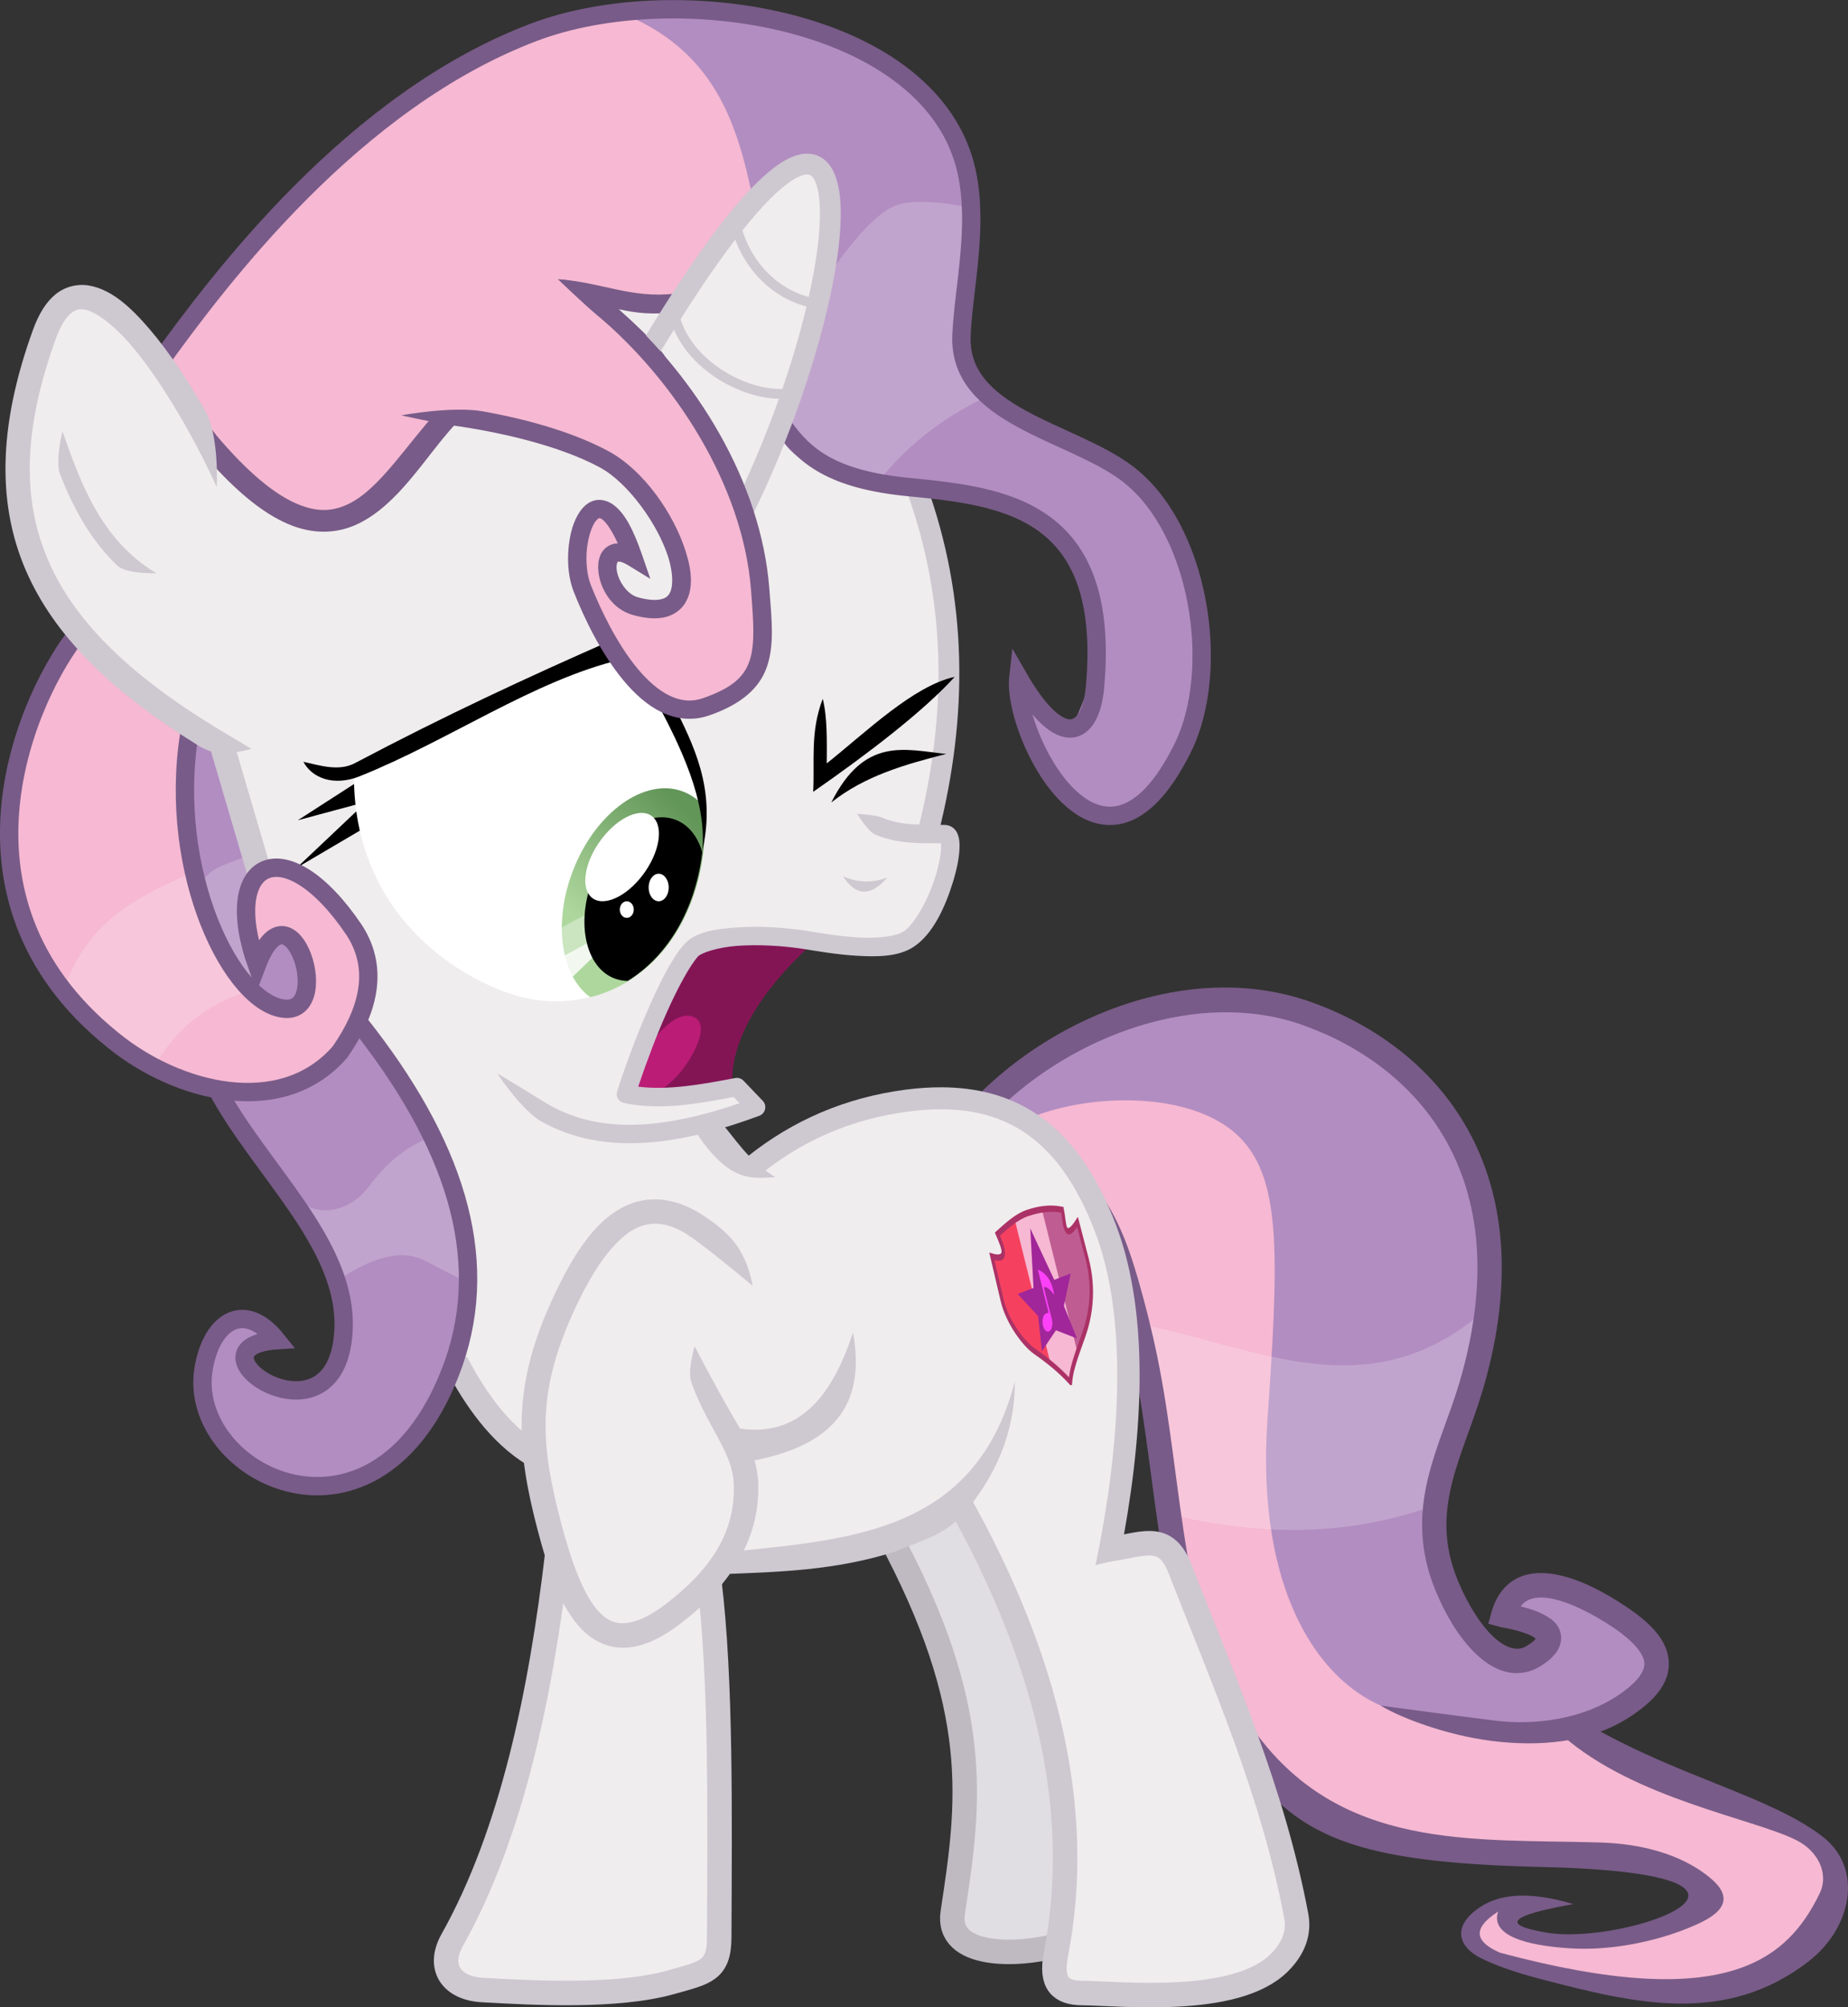 <?xml version="1.0" encoding="UTF-8" standalone="no"?>
<!-- Created with Inkscape (http://www.inkscape.org/) -->
<svg xmlns:dc="http://purl.org/dc/elements/1.1/" xmlns:cc="http://creativecommons.org/ns#" xmlns:rdf="http://www.w3.org/1999/02/22-rdf-syntax-ns#" xmlns:svg="http://www.w3.org/2000/svg" xmlns="http://www.w3.org/2000/svg" xmlns:xlink="http://www.w3.org/1999/xlink" xmlns:sodipodi="http://sodipodi.sourceforge.net/DTD/sodipodi-0.dtd" xmlns:inkscape="http://www.inkscape.org/namespaces/inkscape" width="426.242mm" height="462.807mm" viewBox="0 0 1510.306 1639.868" id="svg4147" version="1.1" inkscape:version="0.91 r13725" sodipodi:docname="WetManeSweetieU.svg" inkscape:export-filename="/home/tps/Crypt/tmp/wip/WetManeSweetie.png" inkscape:export-xdpi="249.98251" inkscape:export-ydpi="249.98251">
  <rect x="0" y="0" width="1510.306" height="1639.868" fill="#333333" stroke="none"/>
  <defs id="defs4149">
    <linearGradient inkscape:collect="always" id="linearGradient4310">
      <stop style="stop-color:#629558;stop-opacity:1;" offset="0" id="stop4312"/>
      <stop style="stop-color:#aed79e;stop-opacity:1" offset="1" id="stop4314"/>
    </linearGradient>
    <clipPath clipPathUnits="userSpaceOnUse" id="clipPath4703">
      <rect style="opacity:1;fill:#ff00ff;fill-opacity:1;stroke:none;stroke-width:1;stroke-linecap:butt;stroke-linejoin:miter;stroke-miterlimit:10;stroke-dasharray:none;stroke-opacity:1" id="rect4705" width="808.571" height="437.143" x="-948.571" y="395.219"/>
    </clipPath>
    <clipPath clipPathUnits="userSpaceOnUse" id="clipPath4294">
      <path style="opacity:1;fill:#0000ff;fill-opacity:1;stroke:none;stroke-width:1;stroke-linecap:butt;stroke-linejoin:miter;stroke-miterlimit:10;stroke-dasharray:none;stroke-opacity:1" d="m 1343.481,-505.812 c 43.09,122.573 162.23,132.395 203.26,123.873 79.28,-16.467 117.094,-102.137 75.347,-195.913 l -83.467,-102.996 -29.484,2.986 z" id="path4296" inkscape:connector-curvature="0" sodipodi:nodetypes="cscccc"/>
    </clipPath>
    <clipPath clipPathUnits="userSpaceOnUse" id="clipPath4298">
      <path sodipodi:nodetypes="cscccc" inkscape:connector-curvature="0" id="path4300" d="m 1342.874,-504.2 c 43.237,122.625 162.389,132.59 203.409,124.117 79.26,-16.371 116.971,-101.997 75.111,-195.823 l -83.591,-103.096 -29.481,2.951 z" style="opacity:1;fill:#0000ff;fill-opacity:1;stroke:none;stroke-width:1;stroke-linecap:butt;stroke-linejoin:miter;stroke-miterlimit:10;stroke-dasharray:none;stroke-opacity:1"/>
    </clipPath>
    <linearGradient inkscape:collect="always" xlink:href="#linearGradient4310" id="linearGradient4316" x1="1629.629" y1="-562.187" x2="1580.355" y2="-446.123" gradientUnits="userSpaceOnUse"/>
  </defs>
  <sodipodi:namedview id="base" pagecolor="#ffffff" bordercolor="#666666" borderopacity="1.0" inkscape:pageopacity="0" inkscape:pageshadow="2" inkscape:zoom="0.35" inkscape:cx="-167.24677" inkscape:cy="638.00741" inkscape:document-units="px" inkscape:current-layer="layer2" showgrid="false" inkscape:window-width="1920" inkscape:window-height="1060" inkscape:window-x="0" inkscape:window-y="0" inkscape:window-maximized="1" showguides="false" borderlayer="true" inkscape:showpageshadow="false" fit-margin-top="0" fit-margin-left="0" fit-margin-right="0" fit-margin-bottom="0"/>
  <g inkscape:groupmode="layer" id="layer2" inkscape:label="SB" style="display:inline;opacity:1" transform="translate(-1145.62,614.273)" sodipodi:insensitive="true">
    <g inkscape:groupmode="layer" id="layer4" inkscape:label="SB Color" style="display:inline;opacity:1" sodipodi:insensitive="true">
      <path style="opacity:1;fill:#b28dc1;fill-opacity:1;stroke:none;stroke-width:1;stroke-linecap:butt;stroke-linejoin:miter;stroke-miterlimit:10;stroke-dasharray:none;stroke-opacity:1" d="m 2137.147,206.008 c -50.12,0.38 -98.019,20.923 -139.893,47.057 -10.711,8.776 -24.278,15.409 -32.038,27.074 -1.035,13.77 16.959,15.61 25.1,23.044 38.212,27.702 57.253,73.479 73.241,116.288 25.457,75.82 31.067,155.988 44.257,234.363 21.015,51.617 39.67,104.27 61.704,155.427 30.887,46.156 84.733,71.978 138.252,81.211 59.947,10.262 121.317,4.29 181.352,13.14 21.528,5.213 45.11,14.546 57.449,33.805 -14.633,16.675 -38.837,20.855 -59.385,26.442 -33.003,6.268 -67.554,8.983 -99.935,-2.802 -10.39,-2.199 -10.34,-13.31 -15.949,-19.797 -11.608,-2.331 -20.36,11.223 -24.342,20.917 -0.745,18.25 20.552,26.805 35.6,29.732 44.323,11.518 89.906,19.697 135.884,16.808 46.846,3.23 94.363,-21.896 116.603,-63.508 13.96,-19.085 8.461,-48.005 -12.307,-59.777 -32.376,-16.771 -68.776,-24.19 -102.534,-37.793 -31.479,-11.046 -61.609,-26.222 -88.474,-45.814 -28.714,-2.696 -7.506,0.204 27.963,-17.775 16.403,-8.409 37.289,-20.788 38.031,-41.325 -8.691,-25.887 -36.43,-38.18 -58.847,-50.093 -15.523,-7.076 -37.731,-16.612 -52.357,-2.81 -7.731,10.93 6.467,19.629 15.728,21.489 10.528,3.02 15.089,17.111 4.735,23.522 -14.827,16.802 -39.868,8.026 -52.374,-6.909 -29.247,-33.107 -45.052,-80.296 -35.557,-124.505 15.214,-60.078 43.87,-118.252 41.276,-181.666 0.819,-54.312 -17.286,-110.038 -56.977,-148.307 -31.616,-32.525 -73.177,-56.588 -117.986,-64.768 -15.948,-2.286 -32.129,-2.736 -48.219,-2.671 z" id="path4234" inkscape:connector-curvature="0" sodipodi:nodetypes="cccccccccccccccccccccccccccccccc"/>
      <path style="opacity:1;fill:#f6b8d2;fill-opacity:1;stroke:none;stroke-width:1;stroke-linecap:butt;stroke-linejoin:miter;stroke-miterlimit:10;stroke-dasharray:none;stroke-opacity:1" d="m 1982.857,300.934 c 50.323,-22.993 141.065,-25.294 178.593,16.742 30.922,34.636 29.34,95.222 20.03,227.32 -10.011,142.038 44.014,224.82 112.215,240.729 l 149.163,13.781 c 86.847,49.581 158.946,66.296 186.633,91.03 22.557,20.151 7.654,50.959 3.168,60.032 -21.105,42.69 -71.064,65.518 -123.437,62.567 -25.338,-1.427 -127.444,-12.265 -146.86,-31.623 -35.028,-34.923 22.759,-37.887 22.639,-37.721 -14.415,21.646 24.51,26.862 57.875,27.077 29.9,0.193 66.234,-9.367 95.916,-35.877 4.99,-4.457 -15.306,-13.291 -81.648,-29.057 -96.891,-1.914 -194.863,2.846 -280.714,-67.143 l -73.572,-200.714 -30.451,-188.411 z" id="path4236" inkscape:connector-curvature="0" sodipodi:nodetypes="cssccsssscssccccc"/>
      <path style="opacity:1;fill:#e0dde3;fill-opacity:1;stroke:none;stroke-width:1;stroke-linecap:butt;stroke-linejoin:miter;stroke-miterlimit:10;stroke-dasharray:none;stroke-opacity:1" d="m 1872.143,642.362 c 59.644,105.076 79.851,211.83 50,320.714 36.504,20.695 75.159,10.186 112.857,13.571 l 0,-385 z" id="path4228" inkscape:connector-curvature="0" sodipodi:nodetypes="ccccc"/>
      <path style="opacity:1;fill:#efeded;fill-opacity:1;stroke:none;stroke-width:1;stroke-linecap:butt;stroke-linejoin:miter;stroke-miterlimit:10;stroke-dasharray:none;stroke-opacity:1" d="m 1500.076,478.596 c 50.568,65.596 92.947,134.831 189.909,179.807 77.004,8.349 156.013,-1.35 238.396,-41.416 l 112.127,49.497 c 46.957,-148.925 47.563,-282.15 -71.721,-374.767 -67.239,-4.226 -133.833,-11.677 -214.152,49.497 l -48.487,-51.518 -268.7,5.051 z" id="path4220" inkscape:connector-curvature="0" sodipodi:nodetypes="ccccccccc"/>
      <path style="display:inline;opacity:1;fill:#efeded;fill-opacity:1;stroke:none;stroke-width:20;stroke-linecap:butt;stroke-linejoin:miter;stroke-miterlimit:10;stroke-dasharray:none;stroke-opacity:1" d="m 1725.341,677.585 c 9.752,80.837 8.517,189.096 8.081,290.934 -0.117,27.394 -11.476,28.693 -39.342,36.559 -44.306,12.505 -112.173,8.725 -154.111,6.385 -25.706,-1.434 -37.157,-18.795 -24.741,-40.924 48.873,-87.107 72.439,-201.579 85.908,-315.92" id="path4709-3" inkscape:connector-curvature="0" sodipodi:nodetypes="cssssc"/>
      <path style="display:inline;opacity:1;fill:#efeded;fill-opacity:1;stroke:none;stroke-width:20;stroke-linecap:butt;stroke-linejoin:miter;stroke-miterlimit:10;stroke-dasharray:none;stroke-opacity:1" d="m 1930,613.791 c 70.641,126.486 101.65,249.784 78.571,368.571 -4.665,24.01 4.101,31.359 21.407,31.554 32.155,0.362 125.575,10.683 161.123,-24.731 9.24,-9.205 16.97,-21.875 13.898,-38.252 -18.978,-101.17 -59.134,-191.75 -95.309,-284.321 -12.19,-30.2 -30.556,-18.567 -58.977,-14.965" id="path4738-6" inkscape:connector-curvature="0" sodipodi:nodetypes="csssscc"/>
      <path style="opacity:1;fill:#efeded;fill-opacity:1;stroke:none;stroke-width:1;stroke-linecap:butt;stroke-linejoin:miter;stroke-miterlimit:10;stroke-dasharray:none;stroke-opacity:1" d="m 1715.239,498.799 c 99.602,191.348 -40.763,201.985 -59.599,227.284 -94.905,-64.159 -81.704,-190.65 -67.304,-238.915 20.579,-68.972 84.266,-159.356 164.278,-68.171 l 87.883,62.629 c 0.106,57.635 -41.592,79.737 -94.954,91.924 z" id="path4218" inkscape:connector-curvature="0" sodipodi:nodetypes="ccscccc"/>
      <path style="opacity:1;fill:#efeded;fill-opacity:1;stroke:none;stroke-width:1;stroke-linecap:butt;stroke-linejoin:miter;stroke-miterlimit:10;stroke-dasharray:none;stroke-opacity:1" d="m 1327.34,-12.339 81.822,311.127 224.254,14.142 131.32,-19.193 -15.152,-21.213 -89.904,10.102 c 24.573,-84.705 52.538,-161.882 131.32,-126.269 l 94.954,-2.02 c 25.971,-27.52 33.859,-55.992 34.345,-84.853 l -17.173,-4.041 c 27.204,-95.185 19.783,-199.483 -4.041,-308.097 l -220.213,-147.482 -95.965,6.061 -283.853,119.198 z" id="path4222" inkscape:connector-curvature="0" sodipodi:nodetypes="ccccccccccccccc"/>
      <path style="opacity:1;fill:#b28dc1;fill-opacity:1;stroke:none;stroke-width:1;stroke-linecap:butt;stroke-linejoin:miter;stroke-miterlimit:10;stroke-dasharray:none;stroke-opacity:1" d="m 1628.571,-599.066 154.286,330 c -5.42,14.028 15.599,36.76 57.877,46.377 41.591,9.461 108.263,-5.618 166.865,42.47 41.612,34.146 46.618,97.132 12.762,162.133 -2.331,4.475 -17.844,-15.509 -44.647,-40.98 9.05,68.884 53.975,114.607 81.617,112.314 23.713,-1.967 68.563,-48.136 72.668,-145.171 -1.756,-52.778 -15.824,-95.134 -47.562,-119.801 -48.242,-37.493 -115.593,-58.176 -145.871,-99.867 -1.292,-28.053 -6.941,-54.209 -3.08,-77.575 13.366,-80.89 -5.089,-130.96 -44.321,-160.8 -62.983,-47.904 -160.187,-61.369 -260.594,-49.1 z" id="path4244" inkscape:connector-curvature="0" sodipodi:nodetypes="ccssscscscssc"/>
      <path style="opacity:1;fill:#b28dc1;fill-opacity:1;stroke:none;stroke-width:1;stroke-linecap:butt;stroke-linejoin:miter;stroke-miterlimit:10;stroke-dasharray:none;stroke-opacity:1" d="m 1295.714,-21.924 c -4.771,98.428 20.743,199.884 32.857,300 12.916,40.132 95.503,130.061 98.686,190.693 1.529,29.127 -22.459,60.172 -52.023,47.754 -59.665,-25.061 -26.668,-25.327 -5.234,-39.876 -44.292,-38.053 -59.504,31.539 -52.562,60.454 8.17,34.032 63.304,64.697 111.658,59.911 25.344,-2.508 90.682,-46.324 100.904,-148.937 -1.224,-100.487 -47.684,-163.66 -88.572,-231.429 -51.744,-68.063 -84.495,-113.978 -115,-227.143 z" id="path4238" inkscape:connector-curvature="0" sodipodi:nodetypes="ccsscsscccc"/>
      <path style="opacity:1;fill:#f6b8d2;fill-opacity:1;stroke:none;stroke-width:1;stroke-linecap:butt;stroke-linejoin:miter;stroke-miterlimit:10;stroke-dasharray:none;stroke-opacity:1" d="m 1204.102,-99.212 c -47.336,81.831 -68.695,157.6 -45.952,222.867 21.986,63.096 78.421,126.998 183.924,154.562 61.182,-7.066 85.564,-35.274 92.194,-55.14 18.265,-54.73 0.066,-87.065 -13.865,-96.297 -8.752,-5.8 -44.062,-36.178 -60.22,-27.172 -8.245,4.596 -18.147,54.188 -8.321,69.892 4.726,7.553 19.882,-21.976 27.276,-19.665 14.886,4.654 22.3,35.867 17.742,41.03 -11.705,32.713 -29.028,18.615 -46.306,4.886 -59.747,-64.623 -45.65,-159.803 -54.548,-245.467 z" id="path4240" inkscape:connector-curvature="0" sodipodi:nodetypes="cscssssscccc"/>
      <path style="display:inline;opacity:1;fill:#000000;fill-opacity:1;stroke:none;stroke-width:1;stroke-linecap:butt;stroke-linejoin:miter;stroke-miterlimit:10;stroke-dasharray:none;stroke-opacity:1" d="m 1388.96,55.847 51.013,-32.83 1.515,18.688 z" id="path4191" inkscape:connector-curvature="0"/>
      <path style="display:inline;opacity:1;fill:#000000;fill-opacity:1;stroke:none;stroke-width:1;stroke-linecap:butt;stroke-linejoin:miter;stroke-miterlimit:10;stroke-dasharray:none;stroke-opacity:1" d="m 1387.445,95.243 55.558,-52.528 5.051,16.668 -62.63,36.871 z" id="path4193" inkscape:connector-curvature="0"/>
      <path style="opacity:1;fill:#ffffff;fill-opacity:1;stroke:none;stroke-width:1;stroke-linecap:butt;stroke-linejoin:miter;stroke-miterlimit:10;stroke-dasharray:none;stroke-opacity:1" d="m 1435,13.076 c -3.945,129.908 103.626,182.078 144.958,188.939 79.863,13.256 145.971,-53.019 140.8,-155.577 L 1680,-79.781 l -28.571,-7.857 z" id="path4248" inkscape:connector-curvature="0" sodipodi:nodetypes="cscccc"/>
      <path style="opacity:1;fill:#f6b8d2;fill-opacity:1;stroke:none;stroke-width:1;stroke-linecap:butt;stroke-linejoin:miter;stroke-miterlimit:10;stroke-dasharray:none;stroke-opacity:1" d="m 1646.549,-606.308 c 90.398,32.957 103.974,103 118.188,172.736 l -28.284,81.822 -115.157,-28.284 c 106.098,95.747 129.588,184.383 141.617,226.902 27.556,97.401 -36.592,105.392 -42.622,119.581 -42.884,-5.247 -64.415,-31.512 -71.389,-48.639 -0.972,-2.388 -27.526,-56.9 -29.854,-74.832 -4.094,-31.53 15.998,-33.423 18.961,-37.079 2.828,-3.489 22.771,29.914 22.771,29.914 0,0 -23.855,11.665 -13.962,26.165 6.986,10.239 31.05,21.928 35.087,20.629 40.526,-4.656 15.782,-145.164 -173.746,-156.574 -109.682,158.055 -142.443,66.119 -190.919,25.254 l -44.447,-75.761 c 107.89,-142.837 228.254,-249.146 373.756,-281.833 z" id="path4242" inkscape:connector-curvature="0" sodipodi:nodetypes="ccccscssscsccccc"/>
      <path style="opacity:1;fill:#efeded;fill-opacity:1;stroke:none;stroke-width:1;stroke-linecap:butt;stroke-linejoin:miter;stroke-miterlimit:10;stroke-dasharray:none;stroke-opacity:1" d="m 1324.31,-210.328 c -18.006,-82.856 -53.17,-143.589 -122.228,-160.614 -83.996,175.81 -21.942,295.209 148.493,372.746" id="path4224" inkscape:connector-curvature="0" sodipodi:nodetypes="ccc"/>
      <path style="opacity:1;fill:#efeded;fill-opacity:1;stroke:none;stroke-width:1;stroke-linecap:butt;stroke-linejoin:miter;stroke-miterlimit:10;stroke-dasharray:none;stroke-opacity:1" d="m 1672.857,-329.066 c 47.118,-54.321 96.972,-157.885 140.714,-151.429 30.235,78.244 -9.218,178.057 -57.857,280.714" id="path4226" inkscape:connector-curvature="0" sodipodi:nodetypes="ccc"/>
      <path style="opacity:1;fill:#841555;fill-opacity:1;stroke:none;stroke-width:1;stroke-linecap:butt;stroke-linejoin:miter;stroke-miterlimit:10;stroke-dasharray:none;stroke-opacity:1" d="m 1790.714,154.505 c -27.385,40.679 -64.35,81.837 -55.714,120.714 l -77.857,3.571 c 26.282,-122.504 73.034,-154.028 133.571,-124.286 z" id="path4246" inkscape:connector-curvature="0" sodipodi:nodetypes="cccc"/>
      <ellipse style="display:inline;opacity:1;fill:url(#linearGradient4316);fill-opacity:1;stroke:none;stroke-width:1;stroke-linecap:butt;stroke-linejoin:miter;stroke-miterlimit:10;stroke-dasharray:none;stroke-opacity:1" id="path4268" cx="1600.883" cy="-491.891" rx="60.92" ry="92.736" transform="matrix(0.933,0.361,-0.36,0.933,0,0)" clip-path="url(#clipPath4294)"/>
      <path style="opacity:0.35;fill:#ffffff;fill-opacity:1;stroke:none;stroke-width:1;stroke-linecap:butt;stroke-linejoin:miter;stroke-miterlimit:10;stroke-dasharray:none;stroke-opacity:1" d="m 1591.786,150.576 39.286,-21.429 5,32.857 -30.357,29.286 z" id="path4318" inkscape:connector-curvature="0" sodipodi:nodetypes="ccccc"/>
      <path inkscape:connector-curvature="0" id="path4320" d="m 1599.286,170.576 39.286,-21.429 -2.5,12.857 -30.357,29.286 z" style="opacity:0.75;fill:#ffffff;fill-opacity:1;stroke:none;stroke-width:1;stroke-linecap:butt;stroke-linejoin:miter;stroke-miterlimit:10;stroke-dasharray:none;stroke-opacity:1" sodipodi:nodetypes="ccccc"/>
      <ellipse transform="matrix(0.933,0.36,-0.361,0.933,0,0)" ry="69.419" rx="45.723" cy="-489.791" cx="1603.34" id="ellipse4270" style="display:inline;opacity:1;fill:#000000;fill-opacity:1;stroke:none;stroke-width:1;stroke-linecap:butt;stroke-linejoin:miter;stroke-miterlimit:10;stroke-dasharray:none;stroke-opacity:1" clip-path="url(#clipPath4298)"/>
      <ellipse style="opacity:1;fill:#ffffff;fill-opacity:1;stroke:none;stroke-width:1;stroke-linecap:butt;stroke-linejoin:miter;stroke-miterlimit:10;stroke-dasharray:none;stroke-opacity:1" id="path4304" cx="1371.34" cy="-1039.036" rx="22.352" ry="41.34" transform="matrix(0.747,0.665,-0.606,0.795,0,0)"/>
      <ellipse style="opacity:1;fill:#ffffff;fill-opacity:1;stroke:none;stroke-width:1;stroke-linecap:butt;stroke-linejoin:miter;stroke-miterlimit:10;stroke-dasharray:none;stroke-opacity:1" id="path4306" cx="1683.929" cy="110.755" rx="8.214" ry="11.25"/>
      <ellipse style="opacity:1;fill:#ffffff;fill-opacity:1;stroke:none;stroke-width:1;stroke-linecap:butt;stroke-linejoin:miter;stroke-miterlimit:10;stroke-dasharray:none;stroke-opacity:1" id="path4308" cx="1657.857" cy="128.791" rx="5.714" ry="6.786"/>
      <path style="opacity:0.2;fill:#ffffff;fill-opacity:1;stroke:none;stroke-width:1;stroke-linecap:butt;stroke-linejoin:miter;stroke-miterlimit:10;stroke-dasharray:none;stroke-opacity:1" d="m 2079.286,468.076 c 91.291,17.287 181.933,68.971 275,-7.857 l -33.571,154.286 c -75.948,28.282 -149.277,25.135 -221.429,7.857 z" id="path4326" inkscape:connector-curvature="0" sodipodi:nodetypes="ccccc"/>
      <path style="opacity:0.2;fill:#ffffff;fill-opacity:1;stroke:none;stroke-width:1;stroke-linecap:butt;stroke-linejoin:miter;stroke-miterlimit:10;stroke-dasharray:none;stroke-opacity:1" d="m 1821.429,-386.924 c 0,0 30.699,-48.814 55.714,-59.286 18.673,-7.817 60.714,1.429 60.714,1.429 l -6.535,112.269 22.963,41.303 c -41.039,18.885 -70.122,43.749 -92.143,72.143 l -75.714,-40.714 z" id="path4328" inkscape:connector-curvature="0" sodipodi:nodetypes="cscccccc"/>
      <path style="opacity:0.2;fill:#ffffff;fill-opacity:1;stroke:none;stroke-width:1;stroke-linecap:butt;stroke-linejoin:miter;stroke-miterlimit:10;stroke-dasharray:none;stroke-opacity:1" d="m 1198.571,192.362 c 19.629,-56.015 61.641,-74.726 103.572,-93.571 l 6.428,20 c -1.355,-24.268 23.964,-26.713 42.143,-35 l -2.143,70.714 c 3.644,14.634 12.829,30.375 -1.429,41.429 -31.76,10.179 -57.993,29.836 -76.429,62.857 z" id="path4330" inkscape:connector-curvature="0" sodipodi:nodetypes="cccccccc"/>
      <path style="opacity:0.2;fill:#ffffff;fill-opacity:1;stroke:none;stroke-width:1;stroke-linecap:butt;stroke-linejoin:miter;stroke-miterlimit:10;stroke-dasharray:none;stroke-opacity:1" d="m 1391.99,367.984 c 17.072,13.084 41.421,5.074 54.043,-11.617 17.17,-22.705 31.784,-33.839 53.033,-42.426 l 30.81,120.713 -37.376,-19.193 c -20.69,-10.625 -46.401,-0.315 -70.711,16.162 z" id="path4332" inkscape:connector-curvature="0" sodipodi:nodetypes="csccscc"/>
      <g transform="matrix(0.126,-0.049,0.063,0.253,2058.14,753.228)" style="display:inline;opacity:1" inkscape:label="Layer 2" id="layer5">
        <path style="opacity:1;fill:#f6b8d2;fill-opacity:1;stroke:none;stroke-width:1;stroke-linecap:butt;stroke-linejoin:miter;stroke-miterlimit:10;stroke-dasharray:none;stroke-opacity:1" d="m 156.574,-912.385 c 22.532,-32.454 52.86,-56.512 144.412,-120.676 73.245,-51.334 137.965,-123.924 135.869,-223.574 l -2.489,-118.4 c -113.52,48.33 -74.533,-15.961 -71.721,-53.538 -70.037,-21.227 -138.313,-28.515 -210.112,-30.305 -71.799,-1.79 -141.847,13.632 -209.676,27.668 15.621,48.877 26.901,94.386 -65.714,59.286 l -3.571,142.143 c -1.64,65.26 58.927,148.337 116.295,185.857 60.909,39.837 118.86,82.522 166.708,131.539 z" id="path5365" inkscape:connector-curvature="0" sodipodi:nodetypes="csscczccssc"/>
        <path style="opacity:1;fill:#bf5d93;fill-opacity:1;stroke:none;stroke-width:1;stroke-linecap:butt;stroke-linejoin:miter;stroke-miterlimit:10;stroke-dasharray:none;stroke-opacity:1" d="m 242.123,-1450.734 0,466.429 C 354.649,-1055.098 414.299,-1129.231 436.409,-1205.734 l -3.214,-165 c -96.175,29.384 -82.819,-9.675 -70.357,-56.429 z" id="path5363" inkscape:connector-curvature="0" sodipodi:nodetypes="cccccc"/>
        <path sodipodi:nodetypes="cccccc" inkscape:connector-curvature="0" id="path5361" d="m 66.429,-1454.066 0,466.429 c -112.526,-70.793 -172.176,-144.925 -194.286,-221.429 l 3.571,-156.429 c 96.175,29.384 82.462,-18.246 70,-65 z" style="opacity:1;fill:#f5415f;fill-opacity:1;stroke:none;stroke-width:1;stroke-linecap:butt;stroke-linejoin:miter;stroke-miterlimit:10;stroke-dasharray:none;stroke-opacity:1"/>
        <path sodipodi:nodetypes="csscczccssc" inkscape:connector-curvature="0" id="path5340" d="m 156.574,-912.385 c 22.532,-32.454 52.86,-56.512 144.412,-120.676 73.245,-51.334 137.965,-123.924 135.869,-223.574 l -2.489,-118.4 c -113.52,48.33 -74.533,-15.961 -71.721,-53.538 -70.037,-21.227 -138.313,-28.515 -210.112,-30.305 -71.799,-1.79 -141.847,13.632 -209.676,27.668 15.621,48.877 26.901,94.386 -65.714,59.286 l -3.571,142.143 c -1.64,65.26 58.927,148.337 116.295,185.857 60.909,39.837 118.86,82.522 166.708,131.539 z" style="opacity:1;fill:none;fill-opacity:1;stroke:#ab3266;stroke-width:20;stroke-linecap:butt;stroke-linejoin:miter;stroke-miterlimit:10;stroke-dasharray:none;stroke-opacity:1"/>
        <path inkscape:connector-curvature="0" id="path5369" d="m -25.254,-1231.593 343.452,0 -87.883,87.883 29.674,110.744 -112.506,-48.115 -113.8,45.405 28.948,-108.034 z" style="opacity:1;fill:#a02699;fill-opacity:1;stroke:none;stroke-width:1;stroke-linecap:butt;stroke-linejoin:miter;stroke-miterlimit:10;stroke-dasharray:none;stroke-opacity:1"/>
        <path inkscape:connector-curvature="0" id="path5371" d="m 72.731,-1219.471 72.731,-190.919 77.782,210.112 z" style="opacity:1;fill:#a02699;fill-opacity:1;stroke:none;stroke-width:1;stroke-linecap:butt;stroke-linejoin:miter;stroke-miterlimit:10;stroke-dasharray:none;stroke-opacity:1"/>
        <ellipse transform="matrix(0.903,-0.43,0.397,0.918,0,0)" ry="26.821" rx="32.058" cy="-959.414" cx="542.185" id="path5373" style="opacity:1;fill:#fd41f8;fill-opacity:1;stroke:none;stroke-width:1;stroke-linecap:butt;stroke-linejoin:miter;stroke-miterlimit:10;stroke-dasharray:none;stroke-opacity:1"/>
        <path sodipodi:nodetypes="cccccccc" inkscape:connector-curvature="0" id="path5375" d="m 113.642,-1141.857 16.013,0 0,-138.929 c 40.351,18.454 67.066,45.362 60,93.214 -15.551,-17.798 -30.728,-33.959 -50.357,-33.929 l 0,100.714 -30.714,0 z" style="display:inline;opacity:1;fill:#fd41f8;fill-opacity:1;stroke:none;stroke-width:1;stroke-linecap:butt;stroke-linejoin:miter;stroke-miterlimit:10;stroke-dasharray:none;stroke-opacity:1"/>
      </g>
    </g>
    <g inkscape:groupmode="layer" id="layer3" inkscape:label="SB Lines" style="display:inline;opacity:1">
      <path style="opacity:1;fill:none;fill-opacity:1;stroke:#cec8d1;stroke-width:20;stroke-linecap:butt;stroke-linejoin:miter;stroke-miterlimit:10;stroke-dasharray:none;stroke-opacity:1" d="m 1725.341,677.585 c 9.752,80.837 8.517,189.096 8.081,290.934 -0.117,27.394 -11.476,28.693 -39.342,36.559 -44.306,12.505 -112.173,8.725 -154.111,6.385 -25.706,-1.434 -37.157,-18.795 -24.741,-40.924 48.873,-87.107 72.439,-201.579 85.908,-315.92" id="path4709" inkscape:connector-curvature="0" sodipodi:nodetypes="cssssc"/>
      <path style="opacity:1;fill:none;fill-opacity:1;stroke:#cec8d1;stroke-width:20;stroke-linecap:butt;stroke-linejoin:miter;stroke-miterlimit:10;stroke-dasharray:none;stroke-opacity:1" d="m 1518.377,498.658 c 15.72,30.103 36.055,58.735 63.052,75.132" id="path4748" inkscape:connector-curvature="0" sodipodi:nodetypes="cc"/>
      <path style="color:#000000;font-style:normal;font-variant:normal;font-weight:normal;font-stretch:normal;font-size:medium;line-height:normal;font-family:sans-serif;text-indent:0;text-align:start;text-decoration:none;text-decoration-line:none;text-decoration-style:solid;text-decoration-color:#000000;letter-spacing:normal;word-spacing:normal;text-transform:none;direction:ltr;block-progression:tb;writing-mode:lr-tb;baseline-shift:baseline;text-anchor:start;white-space:normal;clip-rule:nonzero;display:inline;overflow:visible;visibility:visible;opacity:1;isolation:auto;mix-blend-mode:normal;color-interpolation:sRGB;color-interpolation-filters:linearRGB;solid-color:#000000;solid-opacity:1;fill:#cec8d1;fill-opacity:1;fill-rule:nonzero;stroke:none;stroke-width:20;stroke-linecap:butt;stroke-linejoin:miter;stroke-miterlimit:10;stroke-dasharray:none;stroke-dashoffset:0;stroke-opacity:1;color-rendering:auto;image-rendering:auto;shape-rendering:auto;text-rendering:auto;enable-background:accumulate" d="m 1683.264,365.557 c -5.882,-0.275 -11.654,0.365 -17.234,1.945 -29.762,8.428 -51.004,39.405 -70.822,83.674 -30.995,69.237 -27.458,118.888 -10.238,184.32 8.724,33.151 18.333,63.01 36.133,81.301 8.9,9.145 20.687,15.162 34.008,15.035 13.321,-0.127 27.342,-5.82 42.711,-16.807 l 0.051,-0.037 0.051,-0.037 c 49.457,-36.302 68.346,-76.351 67.412,-116.326 -0.335,-14.332 -4.604,-26.419 -10.141,-37.858 -15.061,-24.807 -29.599,-51.608 -41.956,-75.226 0,0 -5.739,20.186 -2.869,28.521 5.366,15.584 12.193,28.195 18.253,39.246 9.301,16.962 16.345,29.797 16.719,45.783 0.787,33.692 -13.315,65.999 -59.207,99.699 -13.281,9.482 -23.601,12.969 -31.213,13.041 -7.623,0.073 -13.366,-2.695 -19.486,-8.984 -12.242,-12.579 -22.637,-40.19 -31.125,-72.441 -16.802,-63.843 -20.235,-105.415 9.152,-171.059 18.965,-42.362 39.005,-67.22 58.018,-72.604 9.506,-2.692 19.52,-1.571 32.228,5.283 12.708,6.855 56.922,44.063 56.922,44.063 0,0 -2.138,-17.577 -13.129,-33.212 -9.298,-13.226 -26.943,-24.488 -34.297,-28.455 -10.03,-5.41 -20.137,-8.408 -29.939,-8.867 z" id="path4730" inkscape:connector-curvature="0" sodipodi:nodetypes="cssssscccsccssscsssssscsscc"/>
      <path style="opacity:1;fill:#cec8d1;fill-opacity:1;stroke:none;stroke-width:1;stroke-linecap:butt;stroke-linejoin:miter;stroke-miterlimit:10;stroke-dasharray:none;stroke-opacity:1" d="m 1747.564,552.337 c 52.087,9.035 78.723,-27.926 95.207,-78.034 12.393,67.599 -26.32,94.976 -86.368,105.561" id="path4734" inkscape:connector-curvature="0" sodipodi:nodetypes="ccc"/>
      <path style="opacity:1;fill:#785b88;fill-opacity:1;stroke:none;stroke-width:1;stroke-linecap:butt;stroke-linejoin:miter;stroke-miterlimit:10;stroke-dasharray:none;stroke-opacity:1" d="m 2445.579,795.783 c 73.321,41.958 147.218,57.61 189.604,90.338 33.641,25.976 23.877,74.665 -11.45,101.951 -68.154,52.641 -142.531,34.285 -217.55,14.792 -23.477,-6.1 -40.036,-12.151 -51.063,-17.881 -17.809,-9.253 -23.363,-26.18 1.069,-41.874 13.579,-8.723 36.241,-13.584 75.248,-1.864 -73.427,13.026 -40.596,20.036 -22.223,23.234 65.05,11.32 227.235,-48.152 -3.535,-53.538 -132.931,-3.103 -185.542,-19.208 -226.779,-64.65 l -10.328,-49.643 c 71.08,101.86 181.084,91.105 285,94.286 48.156,1.474 77.118,17.482 91.838,30.796 23.321,21.093 -5.375,33.132 -20.768,39.379 -24.776,10.054 -60.781,18.391 -95.272,16.307 -37.046,-2.238 -65.864,-10.68 -59.37,-30.053 -22.3,14.296 -18.107,24.98 1.429,33.571 184.666,49.546 235.066,5.837 261.428,-48.571 7.356,-15.183 -0.54,-34 -19.157,-43.366 -35.145,-17.681 -132.191,-33.709 -190.843,-85.205" id="path4165" inkscape:connector-curvature="0" sodipodi:nodetypes="csscsssssccssssccssc"/>
      <path style="color:#000000;font-style:normal;font-variant:normal;font-weight:normal;font-stretch:normal;font-size:medium;line-height:normal;font-family:sans-serif;text-indent:0;text-align:start;text-decoration:none;text-decoration-line:none;text-decoration-style:solid;text-decoration-color:#000000;letter-spacing:normal;word-spacing:normal;text-transform:none;direction:ltr;block-progression:tb;writing-mode:lr-tb;baseline-shift:baseline;text-anchor:start;white-space:normal;clip-rule:nonzero;display:inline;overflow:visible;visibility:visible;opacity:1;isolation:auto;mix-blend-mode:normal;color-interpolation:sRGB;color-interpolation-filters:linearRGB;solid-color:#000000;solid-opacity:1;fill:#785b88;fill-opacity:1;fill-rule:nonzero;stroke:none;stroke-width:20;stroke-linecap:butt;stroke-linejoin:miter;stroke-miterlimit:10;stroke-dasharray:none;stroke-dashoffset:0;stroke-opacity:1;color-rendering:auto;image-rendering:auto;shape-rendering:auto;text-rendering:auto;enable-background:accumulate" d="m 2143.309,192.479 c -73.62,1.045 -147.349,37.265 -197.498,87.074 l 14.094,14.189 c 62.111,-61.691 164.647,-100.587 249.508,-70.906 46.836,16.381 91.327,47.342 117.99,94.75 26.663,47.408 36.13,111.696 11.119,197.094 -7.724,26.372 -19.409,51.683 -26.004,79.307 -6.595,27.623 -7.612,57.885 6.518,91.662 9.055,21.645 20.932,40.857 35.238,53.434 7.153,6.288 15.056,11.01 23.861,12.791 8.805,1.781 18.429,0.139 26.705,-5.131 5.312,-3.382 9.336,-6.702 12.312,-10.668 2.977,-3.966 4.846,-9.118 4.219,-14.158 -1.255,-10.081 -9.101,-14.741 -15.693,-17.945 -5.832,-2.835 -11.942,-4.605 -17.264,-5.934 1.635,-2.189 3.465,-3.688 5.475,-4.791 4.151,-2.28 9.986,-3.062 17.496,-1.955 15.019,2.213 35.139,12.278 52.025,23.545 19.096,12.741 25.879,23.123 26.105,29.725 0.226,6.602 -5.437,15.563 -22.32,26.701 -27.524,18.159 -65.153,24.339 -99.478,20.117 -34.326,-4.222 -93.684,-12.292 -93.684,-12.292 15.97,9.859 54.125,24.362 91.243,28.927 37.118,4.566 79.407,2.06 112.934,-20.059 19.246,-12.698 31.886,-26.824 31.295,-44.078 -0.591,-17.254 -13.744,-31.499 -34.994,-45.678 -18.224,-12.159 -39.594,-23.658 -60.211,-26.695 -10.309,-1.519 -20.827,-0.848 -30.037,4.211 -9.21,5.058 -16.153,14.455 -19.607,26.812 l -2.701,9.664 9.674,2.668 c 1.338,0.369 0.953,0.218 1.15,0.254 0.197,0.036 0.401,0.071 0.648,0.115 0.495,0.087 1.147,0.204 1.951,0.355 1.608,0.302 3.803,0.742 6.275,1.326 4.945,1.168 11.052,2.991 15.281,5.047 2.036,0.99 3.153,1.949 3.814,2.523 -0.968,1.152 -2.98,3.056 -6.65,5.393 -4.352,2.771 -7.783,3.249 -11.996,2.396 -4.213,-0.852 -9.291,-3.52 -14.623,-8.207 -10.663,-9.374 -21.763,-26.461 -29.992,-46.133 -12.412,-29.67 -11.49,-54.277 -5.516,-79.299 5.974,-25.022 17.487,-50.135 25.744,-78.328 26.168,-89.347 16.613,-160.081 -12.881,-212.521 -29.494,-52.44 -78.292,-86.152 -128.818,-103.824 -23.638,-8.268 -48.167,-11.827 -72.707,-11.479 z" id="path4155" inkscape:connector-curvature="0" sodipodi:nodetypes="sccsssssssscsscssscsscsssssscccccccscsssssssss"/>
      <path style="opacity:1;fill:none;fill-opacity:1;stroke:#bfbac2;stroke-width:20;stroke-linecap:butt;stroke-linejoin:miter;stroke-miterlimit:10;stroke-dasharray:none;stroke-opacity:1" d="m 1871.429,638.076 c 77.762,143.831 66.516,220.188 52.857,310 -5.716,37.585 53.378,35.583 84.664,27.113" id="path4736" inkscape:connector-curvature="0" sodipodi:nodetypes="csc"/>
      <path style="color:#000000;font-style:normal;font-variant:normal;font-weight:normal;font-stretch:normal;font-size:medium;line-height:normal;font-family:sans-serif;text-indent:0;text-align:start;text-decoration:none;text-decoration-line:none;text-decoration-style:solid;text-decoration-color:#000000;letter-spacing:normal;word-spacing:normal;text-transform:none;direction:ltr;block-progression:tb;writing-mode:lr-tb;baseline-shift:baseline;text-anchor:start;white-space:normal;clip-rule:nonzero;display:inline;overflow:visible;visibility:visible;opacity:1;isolation:auto;mix-blend-mode:normal;color-interpolation:sRGB;color-interpolation-filters:linearRGB;solid-color:#000000;solid-opacity:1;fill:#785b88;fill-opacity:1;fill-rule:nonzero;stroke:none;stroke-width:20;stroke-linecap:butt;stroke-linejoin:miter;stroke-miterlimit:10;stroke-dasharray:none;stroke-dashoffset:0;stroke-opacity:1;color-rendering:auto;image-rendering:auto;shape-rendering:auto;text-rendering:auto;enable-background:accumulate" d="m 2038.192,350.85 3.021,36.058 c 11.269,34.34 22.501,71.66 30.488,110.426 11.034,53.552 15.075,105.884 24.818,163.086 l 21.718,6 -2.001,-9.36 c -9.555,-56.099 -13.592,-108.649 -24.947,-163.762 -4.401,-21.357 -9.732,-42.181 -15.481,-62.24 -9.089,-31.434 -17.991,-53.635 -37.615,-80.209 z" id="path4161" inkscape:connector-curvature="0" sodipodi:nodetypes="ccscccscc"/>
      <path style="opacity:1;fill:none;fill-opacity:1;stroke:#cec8d1;stroke-width:20;stroke-linecap:butt;stroke-linejoin:miter;stroke-miterlimit:10;stroke-dasharray:none;stroke-opacity:1" d="m 1930,613.791 c 70.641,126.486 101.65,249.784 78.571,368.571 -4.665,24.01 4.101,31.359 21.407,31.554 32.155,0.362 125.575,10.683 161.123,-24.731 9.24,-9.205 16.97,-21.875 13.898,-38.252 -18.978,-101.17 -59.134,-191.75 -95.309,-284.321 -12.19,-30.2 -30.556,-18.567 -58.977,-14.965" id="path4738" inkscape:connector-curvature="0" sodipodi:nodetypes="csssscc"/>
      <path style="color:#000000;font-style:normal;font-variant:normal;font-weight:normal;font-stretch:normal;font-size:medium;line-height:normal;font-family:sans-serif;text-indent:0;text-align:start;text-decoration:none;text-decoration-line:none;text-decoration-style:solid;text-decoration-color:#000000;letter-spacing:normal;word-spacing:normal;text-transform:none;direction:ltr;block-progression:tb;writing-mode:lr-tb;baseline-shift:baseline;text-anchor:start;white-space:normal;clip-rule:nonzero;display:inline;overflow:visible;visibility:visible;opacity:1;isolation:auto;mix-blend-mode:normal;color-interpolation:sRGB;color-interpolation-filters:linearRGB;solid-color:#000000;solid-opacity:1;fill:#cec8d1;fill-opacity:1;fill-rule:nonzero;stroke:none;stroke-width:18;stroke-linecap:butt;stroke-linejoin:miter;stroke-miterlimit:10;stroke-dasharray:none;stroke-dashoffset:0;stroke-opacity:1;color-rendering:auto;image-rendering:auto;shape-rendering:auto;text-rendering:auto;enable-background:accumulate" d="m 1915.648,273.982 c -9.589,-0.068 -19.575,0.587 -29.955,1.941 -49.107,6.409 -91.972,25.055 -128.584,54.211 l 11.213,14.08 c 34.2,-27.235 73.679,-44.435 119.699,-50.441 38.648,-5.044 68.831,0.321 93.353,16.088 24.522,15.767 43.987,42.514 59.209,82.252 22.874,59.712 21.205,139.895 10.865,212.908 -3.284,21.764 -6.275,39.435 -10.514,59.327 l 19.51,-4.752 c 0.325,-1.627 0.647,-3.704 0.967,-5.347 16.527,-84.897 26.182,-189.733 -4.019,-268.574 -16.095,-42.014 -37.612,-72.521 -66.283,-90.955 -21.504,-13.826 -46.694,-20.535 -75.461,-20.738 z" id="path4740" inkscape:connector-curvature="0" sodipodi:nodetypes="ssccssscccssss"/>
      <path style="opacity:1;fill:#cec8d1;fill-opacity:1;stroke:none;stroke-width:1;stroke-linecap:butt;stroke-linejoin:miter;stroke-miterlimit:10;stroke-dasharray:none;stroke-opacity:1" d="m 1746.429,653.076 c 97.447,-10.055 196.677,-17.078 228.571,-138.571 0.082,42.176 -16.028,77.875 -42.857,109.286 -18.095,18.045 -36.191,21.042 -54.286,29.286 -49.996,15.93 -96.598,16.855 -144.033,18.701" id="path4744" inkscape:connector-curvature="0" sodipodi:nodetypes="ccccc"/>
      <path style="opacity:1;fill:#cec8d1;fill-opacity:1;stroke:none;stroke-width:1;stroke-linecap:butt;stroke-linejoin:miter;stroke-miterlimit:10;stroke-dasharray:none;stroke-opacity:1" d="m 1713.929,309.862 c 27.506,42.373 46.161,38.524 65.357,37.5 -23.464,-14.14 -32.952,-32.325 -45.714,-46.071" id="path4746" inkscape:connector-curvature="0" sodipodi:nodetypes="ccc"/>
      <path style="opacity:1;fill:none;fill-opacity:1;stroke:#841555;stroke-width:20;stroke-linecap:butt;stroke-linejoin:miter;stroke-miterlimit:10;stroke-dasharray:none;stroke-opacity:1" d="m 1734.643,276.291 c -3.857,-32.165 13.281,-75.493 63.571,-122.857" id="path4195" inkscape:connector-curvature="0" sodipodi:nodetypes="cc"/>
      <path style="opacity:1;fill:#bb1c76;fill-opacity:1;stroke:none;stroke-width:1;stroke-linecap:butt;stroke-linejoin:miter;stroke-miterlimit:10;stroke-dasharray:none;stroke-opacity:1" d="m 1713.471,216.966 c 13.4,7.149 -3.739,36.952 -15.657,48.992 -31.601,31.925 -40.438,3.882 -25.759,-19.951 9.293,-15.088 27.626,-36.399 41.416,-29.042 z" id="path4197" inkscape:connector-curvature="0" sodipodi:nodetypes="ssss"/>
      <path style="color:#000000;font-style:normal;font-variant:normal;font-weight:normal;font-stretch:normal;font-size:medium;line-height:normal;font-family:sans-serif;text-indent:0;text-align:start;text-decoration:none;text-decoration-line:none;text-decoration-style:solid;text-decoration-color:#000000;letter-spacing:normal;word-spacing:normal;text-transform:none;direction:ltr;block-progression:tb;writing-mode:lr-tb;baseline-shift:baseline;text-anchor:start;white-space:normal;clip-rule:nonzero;display:inline;overflow:visible;visibility:visible;opacity:1;isolation:auto;mix-blend-mode:normal;color-interpolation:sRGB;color-interpolation-filters:linearRGB;solid-color:#000000;solid-opacity:1;fill:#cec8d1;fill-opacity:1;fill-rule:nonzero;stroke:none;stroke-width:15;stroke-linecap:butt;stroke-linejoin:round;stroke-miterlimit:10;stroke-dasharray:none;stroke-dashoffset:0;stroke-opacity:1;color-rendering:auto;image-rendering:auto;shape-rendering:auto;text-rendering:auto;enable-background:accumulate" d="m 1846.148,50.568 c 0,0 8.619,14.452 15.137,17.141 19.444,8.022 38.448,6.654 53.24,6.927 0.144,0.962 0.342,1.69 0.27,3.604 -0.218,5.734 -1.888,14.539 -4.74,23.766 -5.704,18.453 -17.029,38.867 -26.039,44.746 -6.238,4.07 -21.559,5.744 -37.16,4.816 -15.601,-0.927 -31.434,-3.702 -40.668,-5.184 -19.778,-3.173 -41.002,-4.24 -59.121,-2.918 -18.119,1.322 -33.155,3.736 -41.965,13.398 -9.076,9.955 -18.419,27.776 -28.133,49.531 -9.714,21.755 -19.339,47.152 -26.965,70.807 -1.37,4.251 1.256,8.75 5.631,9.648 29.959,6.15 60.199,0.598 89.596,-4.957 l 4.846,5.066 c -51.853,17.9 -90.105,20.886 -119.584,14.852 -15.772,-3.229 -29.231,-8.962 -41.22,-16.509 -11.984,-7.543 -37.32,-22.722 -37.32,-22.722 0,0 20.078,30.499 36.435,39.534 11.606,6.411 24.511,11.406 39.097,14.392 35.142,7.194 79.463,2.807 138.705,-19.26 5.051,-1.882 6.528,-8.317 2.803,-12.213 l -15.715,-16.428 c -1.754,-1.834 -4.317,-2.656 -6.811,-2.186 -27.531,5.197 -54.268,10.14 -79.258,7.061 6.975,-20.729 15.123,-42.307 23.457,-60.971 9.445,-21.151 19.311,-38.731 25.52,-45.541 2.368,-2.597 15.309,-7.327 31.973,-8.543 16.664,-1.216 37.031,-0.22 55.654,2.768 8.964,1.438 25.395,4.35 42.154,5.346 16.759,0.996 33.896,0.831 46.246,-7.227 15.806,-10.312 25.896,-32.575 32.172,-52.879 3.138,-10.152 5.099,-19.744 5.398,-27.627 0.15,-3.941 0,-7.436 -1.248,-10.963 -0.623,-1.763 -1.569,-3.626 -3.312,-5.266 -1.743,-1.639 -4.421,-2.803 -6.914,-2.9 -17.155,-0.668 -34.541,1.345 -51.908,-6.056 -5.093,-2.17 -20.253,-3.055 -20.253,-3.055 z" id="path4750" inkscape:connector-curvature="0" sodipodi:nodetypes="cscssssssssccccsscsscccccssssssssccssc"/>
      <path style="opacity:1;fill:none;fill-opacity:1;stroke:#cec8d1;stroke-width:17;stroke-linecap:butt;stroke-linejoin:round;stroke-miterlimit:10;stroke-dasharray:none;stroke-opacity:1" d="m 1904.138,65.443 c 24.381,-96.046 23.619,-189.906 -9.387,-280.961" id="path4754" inkscape:connector-curvature="0" sodipodi:nodetypes="cc"/>
      <path style="opacity:1;fill:none;fill-opacity:1;stroke:#cec8d1;stroke-width:20;stroke-linecap:butt;stroke-linejoin:round;stroke-miterlimit:10;stroke-dasharray:none;stroke-opacity:1" d="M 1357.645,98.778 1327.34,-4.257" id="path4756" inkscape:connector-curvature="0"/>
      <path style="color:#000000;font-style:normal;font-variant:normal;font-weight:normal;font-stretch:normal;font-size:medium;line-height:normal;font-family:sans-serif;text-indent:0;text-align:start;text-decoration:none;text-decoration-line:none;text-decoration-style:solid;text-decoration-color:#000000;letter-spacing:normal;word-spacing:normal;text-transform:none;direction:ltr;block-progression:tb;writing-mode:lr-tb;baseline-shift:baseline;text-anchor:start;white-space:normal;clip-rule:nonzero;display:inline;overflow:visible;visibility:visible;opacity:1;isolation:auto;mix-blend-mode:normal;color-interpolation:sRGB;color-interpolation-filters:linearRGB;solid-color:#000000;solid-opacity:1;fill:#cec8d1;fill-opacity:1;fill-rule:nonzero;stroke:none;stroke-width:17;stroke-linecap:butt;stroke-linejoin:miter;stroke-miterlimit:10;stroke-dasharray:none;stroke-dashoffset:0;stroke-opacity:1;color-rendering:auto;image-rendering:auto;shape-rendering:auto;text-rendering:auto;enable-background:accumulate" d="m 1196.683,-261.79 c 0,0 -6.195,24.382 -1.988,34.988 10.048,25.331 23.682,52.502 46.736,74.502 7.594,7.247 31.91,6.281 31.91,6.281 -46.259,-27.599 -62.435,-75.994 -76.658,-115.771 z" id="path4762" inkscape:connector-curvature="0" sodipodi:nodetypes="csscc"/>
      <path style="opacity:1;fill:none;fill-opacity:1;stroke:#cec8d1;stroke-width:8;stroke-linecap:butt;stroke-linejoin:miter;stroke-miterlimit:10;stroke-dasharray:none;stroke-opacity:1" d="m 1746.429,-433.352 c 6.468,32.44 31.451,61.313 66.428,67.143" id="path4768" inkscape:connector-curvature="0" sodipodi:nodetypes="cc"/>
      <path sodipodi:nodetypes="cc" inkscape:connector-curvature="0" id="path4770" d="m 1695.714,-361.209 c 7.537,43.135 57.993,71.029 92.143,68.571" style="opacity:1;fill:none;fill-opacity:1;stroke:#cec8d1;stroke-width:8;stroke-linecap:butt;stroke-linejoin:miter;stroke-miterlimit:10;stroke-dasharray:none;stroke-opacity:1"/>
      <path style="color:#000000;font-style:normal;font-variant:normal;font-weight:normal;font-stretch:normal;font-size:medium;line-height:normal;font-family:sans-serif;text-indent:0;text-align:start;text-decoration:none;text-decoration-line:none;text-decoration-style:solid;text-decoration-color:#000000;letter-spacing:normal;word-spacing:normal;text-transform:none;direction:ltr;block-progression:tb;writing-mode:lr-tb;baseline-shift:baseline;text-anchor:start;white-space:normal;clip-rule:nonzero;display:inline;overflow:visible;visibility:visible;opacity:1;isolation:auto;mix-blend-mode:normal;color-interpolation:sRGB;color-interpolation-filters:linearRGB;solid-color:#000000;solid-opacity:1;fill:#785b88;fill-opacity:1;fill-rule:nonzero;stroke:none;stroke-width:18;stroke-linecap:butt;stroke-linejoin:miter;stroke-miterlimit:10;stroke-dasharray:none;stroke-dashoffset:0;stroke-opacity:1;color-rendering:auto;image-rendering:auto;shape-rendering:auto;text-rendering:auto;enable-background:accumulate" d="m 1503.346,-278.697 c -25.71,28.231 -47.667,63.837 -72.656,76.004 -12.495,6.083 -25.271,7.379 -42.65,-0.086 -17.38,-7.465 -39.08,-24.513 -65.455,-55.674 l -14.74,-19.111 1.002,30.742 c 27.404,32.376 50.692,51.391 72.09,60.582 21.398,9.191 41.188,7.737 57.633,-0.27 32.889,-16.013 54.294,-53.943 78.086,-80.068 l -13.309,-12.119 z" id="path4175" inkscape:connector-curvature="0" sodipodi:nodetypes="csscccssccc"/>
      <path style="opacity:1;fill:none;fill-opacity:1;stroke:#785b88;stroke-width:15;stroke-linecap:butt;stroke-linejoin:miter;stroke-miterlimit:10;stroke-dasharray:none;stroke-opacity:1" d="m 1273.802,-315.384 c 51.908,-72.133 160.704,-216.682 307.949,-272.477 117.922,-44.683 326.234,-11.112 353.812,113.588 9.921,44.862 -2.33,94.553 -4.151,133.635 -3.105,66.619 88.616,78.176 134.999,112.877 59.619,44.603 77.566,160.4 45.818,224.514 C 2045.672,131.166 1972.743,-15.017 1977.879,-60.826 c 35.033,60.894 59.023,47.577 62.629,8.081 13.364,-146.334 -74.264,-156.003 -152.533,-163.645 -62.126,-6.065 -84.837,-25.083 -102.025,-49.497" id="path4167" inkscape:connector-curvature="0" sodipodi:nodetypes="cssssscssc"/>
      <path sodipodi:nodetypes="cscccc" inkscape:connector-curvature="0" id="path4173" d="m 1601.761,-386.123 c 0,0 20.506,19.684 31.614,29.023 63.565,53.441 80.767,51.15 17.577,-4.72 14.085,3.438 29.665,4.971 47.978,2.32 l -2.148,-14.846 c -35.564,4.024 -59.877,-9.441 -95.022,-11.777 z" style="color:#000000;font-style:normal;font-variant:normal;font-weight:normal;font-stretch:normal;font-size:medium;line-height:normal;font-family:sans-serif;text-indent:0;text-align:start;text-decoration:none;text-decoration-line:none;text-decoration-style:solid;text-decoration-color:#000000;letter-spacing:normal;word-spacing:normal;text-transform:none;direction:ltr;block-progression:tb;writing-mode:lr-tb;baseline-shift:baseline;text-anchor:start;white-space:normal;clip-rule:nonzero;display:inline;overflow:visible;visibility:visible;opacity:1;isolation:auto;mix-blend-mode:normal;color-interpolation:sRGB;color-interpolation-filters:linearRGB;solid-color:#000000;solid-opacity:1;fill:#785b88;fill-opacity:1;fill-rule:nonzero;stroke:none;stroke-width:15;stroke-linecap:butt;stroke-linejoin:miter;stroke-miterlimit:10;stroke-dasharray:none;stroke-dashoffset:0;stroke-opacity:1;color-rendering:auto;image-rendering:auto;shape-rendering:auto;text-rendering:auto;enable-background:accumulate"/>
      <path style="opacity:1;fill:none;fill-opacity:1;stroke:#cec8d1;stroke-width:17;stroke-linecap:butt;stroke-linejoin:miter;stroke-miterlimit:10;stroke-dasharray:none;stroke-opacity:1" d="m 1677.143,-329.781 c 191.819,-317.469 172.11,-63.524 76.428,131.429" id="path4766" inkscape:connector-curvature="0" sodipodi:nodetypes="cc"/>
      <path style="opacity:1;fill:#000000;fill-opacity:1;stroke:none;stroke-width:1;stroke-linecap:butt;stroke-linejoin:miter;stroke-miterlimit:10;stroke-dasharray:none;stroke-opacity:1" d="m 1393.571,8.076 c 13.7,3.037 28.999,8.018 42.143,1.071 73.36,-38.768 141.22,-70.263 211.429,-101.071 l 6.071,16.429 c -71.432,17.075 -140.611,66.172 -213.571,95.357 -20.949,8.38 -38.852,1.763 -46.072,-11.786 z" id="path4187" inkscape:connector-curvature="0" sodipodi:nodetypes="csccsc"/>
      <path style="opacity:1;fill:#000000;fill-opacity:1;stroke:none;stroke-width:1;stroke-linecap:butt;stroke-linejoin:miter;stroke-miterlimit:10;stroke-dasharray:none;stroke-opacity:1" d="m 1681.883,-41.66 c 20.246,37.79 41.472,81.785 37.76,122.237 11.593,-50.739 -7.69,-86.868 -23.831,-119.773" id="path4189" inkscape:connector-curvature="0" sodipodi:nodetypes="ccc"/>
      <path style="color:#000000;font-style:normal;font-variant:normal;font-weight:normal;font-stretch:normal;font-size:medium;line-height:normal;font-family:sans-serif;text-indent:0;text-align:start;text-decoration:none;text-decoration-line:none;text-decoration-style:solid;text-decoration-color:#000000;letter-spacing:normal;word-spacing:normal;text-transform:none;direction:ltr;block-progression:tb;writing-mode:lr-tb;baseline-shift:baseline;text-anchor:start;white-space:normal;clip-rule:nonzero;display:inline;overflow:visible;visibility:visible;opacity:1;isolation:auto;mix-blend-mode:normal;color-interpolation:sRGB;color-interpolation-filters:linearRGB;solid-color:#000000;solid-opacity:1;fill:#785b88;fill-opacity:1;fill-rule:nonzero;stroke:none;stroke-width:15;stroke-linecap:butt;stroke-linejoin:miter;stroke-miterlimit:10;stroke-dasharray:none;stroke-dashoffset:0;stroke-opacity:1;color-rendering:auto;image-rendering:auto;shape-rendering:auto;text-rendering:auto;enable-background:accumulate" d="m 1601.761,-386.123 c 0,0 20.506,19.684 31.614,29.023 63.565,53.441 119.271,138.836 126.023,224.696 2.001,25.448 3.355,44.31 -1.01,57.469 -4.365,13.158 -13.652,22.446 -38,30.93 -9.865,3.437 -18.615,2.362 -27.623,-1.988 -9.008,-4.35 -17.997,-12.275 -26.25,-22.23 -16.505,-19.911 -29.947,-47.65 -37.992,-68.008 -3.089,-7.817 -4.191,-18.465 -3.363,-28.312 0.828,-9.847 3.754,-18.961 6.773,-23.307 1.51,-2.173 2.807,-2.919 3.277,-3.053 0.471,-0.134 0.742,-0.372 2.625,0.959 2.775,1.962 7.512,8.16 12.674,19.531 -2.912,0.099 -5.656,0.859 -8.123,2.449 -6.845,4.41 -8.372,12.412 -7.799,19.631 1.146,14.438 10.595,31.559 28.408,36.496 9.872,2.736 18.251,3.443 25.52,1.902 7.268,-1.541 13.336,-5.734 16.904,-11.43 7.136,-11.391 5.608,-26.284 0.783,-41.822 -9.649,-31.077 -34.385,-66.897 -63.262,-82.457 -30.336,-16.346 -69.186,-26.576 -102.358,-32.527 -25.259,-4.531 -66.975,3.195 -66.975,3.195 0,0 27.346,6.188 42.629,8.343 35.609,5.022 85.278,15.706 119.589,34.194 23.168,12.484 47.682,46.751 56.051,73.701 4.184,13.475 3.857,24.581 0.832,29.41 -1.513,2.415 -3.366,3.884 -7.305,4.719 -3.938,0.835 -10.052,0.63 -18.4,-1.684 -9.759,-2.705 -16.807,-14.973 -17.463,-23.229 -0.328,-4.128 0.916,-5.799 0.971,-5.834 0.055,-0.035 2.168,-1.014 8.783,3.041 l 17.848,10.939 -6.84,-19.785 c -7.61,-22.013 -14.687,-34.586 -23.807,-41.033 -4.56,-3.223 -10.343,-4.574 -15.387,-3.141 -5.044,1.433 -8.721,4.934 -11.494,8.926 -5.546,7.984 -8.416,18.873 -9.402,30.607 -0.986,11.735 0.081,24.25 4.361,35.08 8.414,21.29 22.114,50.018 40.393,72.068 9.139,11.025 19.454,20.456 31.277,26.166 11.824,5.71 25.434,7.4 39.08,2.645 26.701,-9.304 41.422,-22.645 47.303,-40.371 5.88,-17.726 3.719,-38.004 1.725,-63.367 -6.905,-87.807 -60.209,-172.37 -123.398,-228.24 14.085,3.438 -14.047,-21.967 -49.192,-24.303 z" id="path4169" inkscape:connector-curvature="0" sodipodi:nodetypes="cssssssscscccsssssssscssscsscccccsssscssssscc"/>
      <path style="opacity:1;fill:none;fill-opacity:1;stroke:#785b88;stroke-width:15;stroke-linecap:butt;stroke-linejoin:miter;stroke-miterlimit:10;stroke-dasharray:none;stroke-opacity:1" d="m 1210.163,-98.202 c -40.162,48.926 -118.026,216.314 27.642,333.536 52.339,42.827 137.752,64.879 185.623,9.877 22.56,-32.374 32.724,-67.102 11.764,-99.537 -56.487,-83.936 -110.126,-57.356 -79.638,28.375 27.858,-73.975 65.246,45.422 19.127,35.219 -43.896,-9.712 -94.674,-120.994 -72.594,-233.729" id="path4179" inkscape:connector-curvature="0" sodipodi:nodetypes="cccccsc"/>
      <path style="color:#000000;font-style:normal;font-variant:normal;font-weight:normal;font-stretch:normal;font-size:medium;line-height:normal;font-family:sans-serif;text-indent:0;text-align:start;text-decoration:none;text-decoration-line:none;text-decoration-style:solid;text-decoration-color:#000000;letter-spacing:normal;word-spacing:normal;text-transform:none;direction:ltr;block-progression:tb;writing-mode:lr-tb;baseline-shift:baseline;text-anchor:start;white-space:normal;clip-rule:nonzero;display:inline;overflow:visible;visibility:visible;opacity:1;isolation:auto;mix-blend-mode:normal;color-interpolation:sRGB;color-interpolation-filters:linearRGB;solid-color:#000000;solid-opacity:1;fill:#cec8d1;fill-opacity:1;fill-rule:nonzero;stroke:none;stroke-width:20;stroke-linecap:butt;stroke-linejoin:miter;stroke-miterlimit:10;stroke-dasharray:none;stroke-dashoffset:0;stroke-opacity:1;color-rendering:auto;image-rendering:auto;shape-rendering:auto;text-rendering:auto;enable-background:accumulate" d="m 1211.129,-381.465 c -7.088,0.304 -14.214,2.814 -20.119,7.631 -7.873,6.422 -13.778,16.141 -18.535,29.287 -28.602,79.042 -29.846,144.646 -3.428,201.395 24.181,51.943 70.625,95.611 137.266,137.081 2.523,1.57 10.241,6.497 18.776,6.995 12.32,0.72 26.072,-3.408 26.072,-3.408 l -15.745,-9.397 c -75.081,-43.873 -124.377,-88.457 -148.238,-139.713 -23.861,-51.256 -23.377,-110.205 4.104,-186.146 3.993,-11.033 8.545,-17.475 12.371,-20.596 3.826,-3.121 6.724,-3.724 11.213,-2.975 8.978,1.498 23.67,12.377 38.016,29.178 28.692,33.602 57.534,87.825 69.857,115.742 0,0 2.321,-41.903 -9.56,-62.655 -13.078,-22.843 -28.733,-46.922 -45.088,-66.075 -15.607,-18.277 -31.469,-32.837 -49.932,-35.918 -2.308,-0.385 -4.667,-0.527 -7.029,-0.426 z" id="path4758" inkscape:connector-curvature="0" sodipodi:nodetypes="ssssssccsscsscssss"/>
      <path style="opacity:1;fill:none;fill-opacity:1;stroke:#785b88;stroke-width:15;stroke-linecap:butt;stroke-linejoin:miter;stroke-miterlimit:10;stroke-dasharray:none;stroke-opacity:1" d="m 1322.29,274.04 c 35.214,67.091 108.063,128.144 104.046,199 -5.763,101.633 -134.968,13.02 -54.548,7.576 -25.568,-31.909 -52.477,-17.057 -59.599,22.223 -15.845,87.395 143.194,166.832 204.051,-3.03 31.132,-88.343 -0.218,-181.372 -76.772,-277.792" id="path4181" inkscape:connector-curvature="0" sodipodi:nodetypes="cscscc"/>
      <path style="opacity:1;fill:#000000;fill-opacity:1;stroke:none;stroke-width:1;stroke-linecap:butt;stroke-linejoin:miter;stroke-miterlimit:10;stroke-dasharray:none;stroke-opacity:1" d="m 1818.022,-43.401 c -10.512,27.441 -6.42,51.004 -7.829,76.014 43.614,-30.303 89.927,-65.514 115.662,-93.944 -33.732,7.355 -72.656,45.288 -104.551,70.711 0.101,-18.589 0.526,-37.449 -3.283,-52.78 z" id="path4183" inkscape:connector-curvature="0" sodipodi:nodetypes="ccccc"/>
      <path style="opacity:1;fill:#000000;fill-opacity:1;stroke:none;stroke-width:1;stroke-linecap:butt;stroke-linejoin:miter;stroke-miterlimit:10;stroke-dasharray:none;stroke-opacity:1" d="m 1825,41.291 c 27.26,-54.163 60.188,-43.092 93.928,-39.643 C 1884.98,10.298 1852.413,19.569 1825,41.291 Z" id="path4185" inkscape:connector-curvature="0" sodipodi:nodetypes="ccc"/>
      <path style="opacity:1;fill:#cec8d1;fill-opacity:1;stroke:none;stroke-width:1;stroke-linecap:butt;stroke-linejoin:miter;stroke-miterlimit:10;stroke-dasharray:none;stroke-opacity:1" d="m 1834.549,101.667 c 11.562,4.971 23.557,5.623 36.071,1.071 -18.811,21.964 -30.85,6.717 -36.071,-1.071 z" id="path4217" inkscape:connector-curvature="0" sodipodi:nodetypes="ccc"/>
    </g>
  </g>
</svg>
